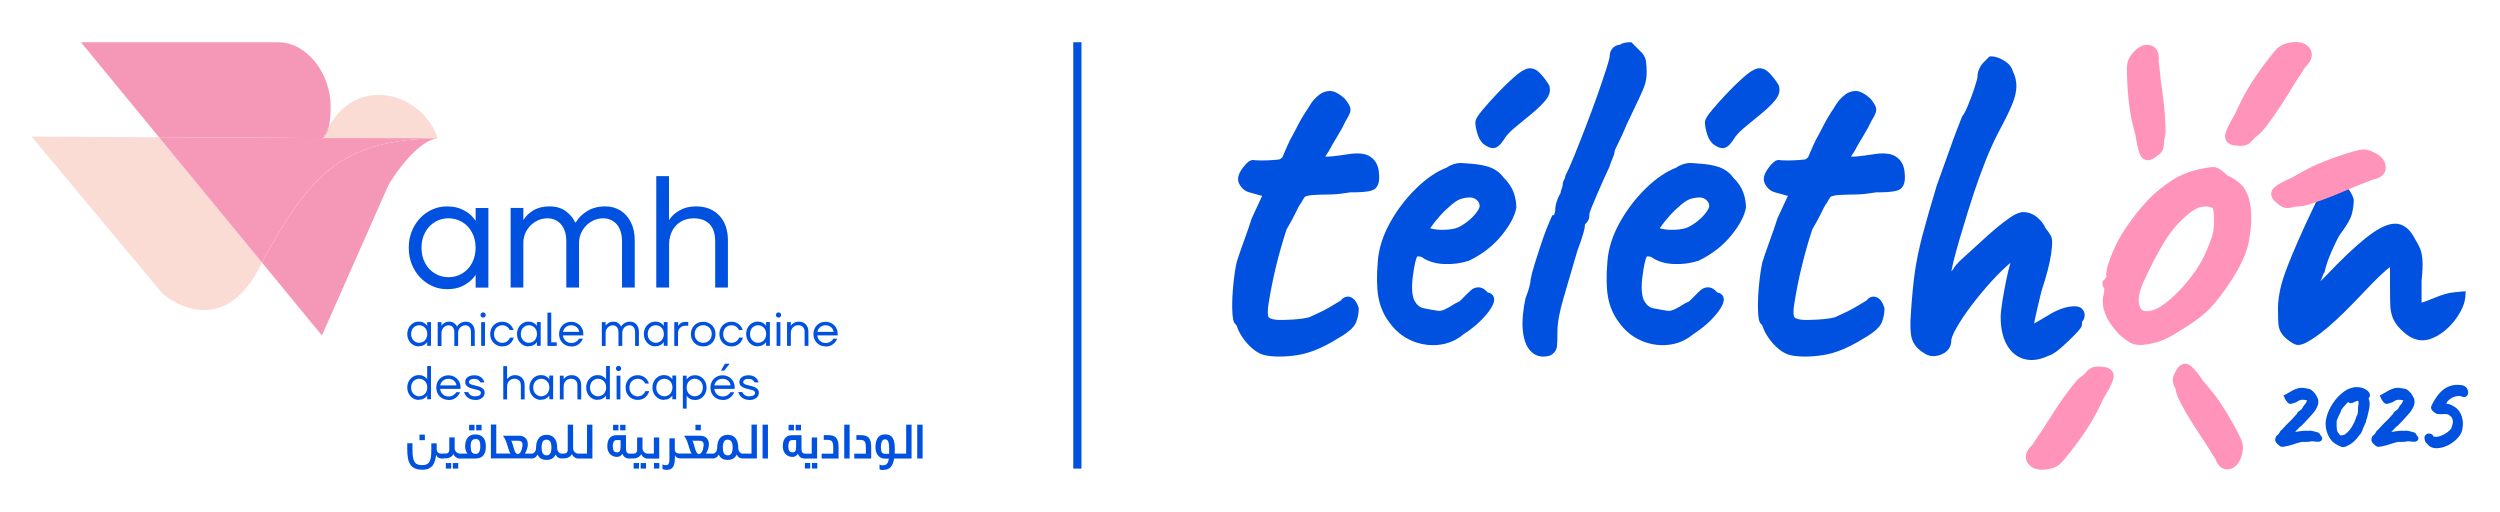 <svg xmlns="http://www.w3.org/2000/svg" id="Layer_1" viewBox="0 0 506.58 103.75"><defs><style>      .st0 {        fill: #f698b8;      }      .st1 {        fill: #f598b7;      }      .st2 {        isolation: isolate;      }      .st3 {        mix-blend-mode: multiply;      }      .st4 {        fill: #ff93b9;      }      .st5 {        fill: #fadcd4;      }      .st6 {        fill: #0051df;      }    </style></defs><g><g><path class="st6" d="M304.71,36.02c-.53-.76-1.23-1.36-2.09-1.81-.84-.44-2.01-.75-3.61-.95-1.4-.13-2.44-.21-3.1-.24-.8.02-1.86.3-2.81.96-2.06.8-4.15,2.23-6.22,4.27-2.04,2-3.79,4.31-5.21,6.86-1.45,2.6-2.28,5.22-2.48,7.79-.26,2.96-.22,5.41.11,7.27.34,1.94,1.1,3.68,2.23,5.16,1.17,1.65,2.67,2.89,4.45,3.67,1.41.63,2.88.94,4.38.94.39,0,.78-.02,1.17-.07,1.9-.2,3.59-.93,5.05-2.16,1.42-.91,2.66-1.91,3.7-2.98,1.09-1.12,1.81-2.09,2.21-2.96.13-.28.52-1.13.05-1.86-.14-.21-.45-.55-1.06-.64-.1-.07-.21-.18-.33-.3-.55-.62-1.17-.75-1.58-.75-.56,0-1.08.2-1.49.57-.27.23-.63.57-1.09,1.04l-1.18,1.18c-.06.06-.14.11-.27.15-.22.08-.66.3-2.03,1.15-1.08.63-1.73.73-2.06.67-.71-.09-1.67-.26-2.92-.51-.78-.14-1.38-.61-1.86-1.45-.36-.62-.72-1.94-.44-4.62.39-3.11.74-4.09.92-4.39.09-.13.56-.06.94.08,1.22.87,2.76,1.34,4.58,1.41,1.74.07,3.37-.14,4.99-.67,2.69-1.31,4.91-3.03,6.6-5.11,1.72-2.13,2.69-3.92,3-5.66,0-.99-.18-2-.53-3.01-.36-1.05-1.08-2.11-2.01-3.02ZM299.82,41.77c0,.13-.06.51-.61,1.25-.48.65-1.07,1.25-1.75,1.79-.69.54-1.35.97-1.97,1.25-.57.26-1.36.42-2.33.48-1.01.07-1.93.02-2.74-.13-.27-.05-.46-.1-.61-.15.05-.07.1-.16.17-.26.44-.65,1.03-1.39,1.81-2.26.74-.84,1.55-1.61,2.38-2.3.77-.63,1.44-1.03,1.99-1.18.91-.25,2.14-.43,2.84.08.74.53.82,1.07.82,1.42Z"></path><path class="st6" d="M313.88,17.22c-.67-1.07-1.35-1.94-2.04-2.59-.95-.9-2.12-1.03-3.04-.43-.35.15-.98.49-2.39,1.78-.99.88-2.04,1.92-3.12,3.07-1.08,1.15-2.02,2.2-2.82,3.15-1.18,1.41-1.41,1.95-1.47,2.28-.07.31-.1.8.24,2.17.26,1.05.68,1.87,1.25,2.44l.1.08c.31.23,1.1.84,1.95.84.25,0,.51-.05.76-.19.52-.28,1.07-.92,1.79-2.07.46-.63,1.17-1.34,2.14-2.13l3.15-2.59c1.12-.92,2.03-1.8,2.72-2.62.89-1.06,1.19-2.06.79-3.18Z"></path></g><path class="st6" d="M333.53,12.4c-.13-.8-.54-1.5-1.17-2.04l-1.79-1.8h-.41c-.31,0-.64.04-1.01.12-.32.07-.61.19-.87.37-.6.06-1.08.28-1.45.64-.44.44-.67,1.06-.67,1.82,0,.07-.05.49-.66,2.4-.47,1.47-1.08,3.27-1.82,5.39-.76,2.12-1.55,4.28-2.4,6.47-.84,2.19-1.63,4.18-2.35,5.96-.71,1.74-1.28,3.02-1.7,3.81l-.11.46c0,.06-.03.15-.08.22-.26.41-.39.84-.39,1.28,0,.05-.01.22-.17.64-.15.38-.24.73-.28,1.05-.25.34-.47.8-.67,1.38-.26.72-.39,1.4-.39,2.02,0,.28-.06.56-.25,1h-.31l-.27.54c-.13.26-.41.93-.84,2.01-.42,1.05-.84,2.25-1.29,3.58-.44,1.33-.85,2.61-1.23,3.84-.39,1.27-.65,2.23-.8,3.07,0,.25-.04.71-.25,1.49-.18.68-.42,1.38-.77,2.26-.52,2.41-.72,4.53-.58,6.31.14,1.91.64,3.37,1.51,4.35.53.6,1.38,1.22,2.67,1.22.36,0,.76-.05,1.19-.16l.19-.07c1.01-.5,1.31-1.28,1.38-1.84.07-.53.1-1.57.1-3.09,0-1.66.41-3.91,1.23-6.69.85-2.89,1.77-6.06,2.76-9.45,1.39-3.74,1.57-4.81,1.57-5.24.01-.11.02-.21.03-.27l.16-.16c.41-.41.64-.86.7-1.33.03-.29.05-.58.04-.75.04-.17.18-.54.41-1.13.31-.78.7-1.71,1.17-2.8.47-1.09.92-2.12,1.36-3.09.43-.96.77-1.68,1.07-2.31.24-.72.46-1.32.67-1.79.28-.64.41-1.12.41-1.45,0-.05.1-.39.75-1.66.57-1.12,1.12-2.33,1.61-3.56l2.64-5.56c.58-1.22.98-2.18,1.18-2.87.21-.71.32-1.53.32-2.45,0-.82-.05-1.53-.15-2.13Z"></path><g><path class="st6" d="M351.24,36.02c-.53-.76-1.23-1.36-2.09-1.81-.84-.44-2.01-.75-3.61-.95-1.4-.13-2.44-.21-3.1-.24-.8.02-1.86.3-2.81.96-2.06.8-4.15,2.23-6.22,4.27-2.04,2-3.79,4.31-5.21,6.86-1.45,2.6-2.28,5.22-2.48,7.79-.26,2.96-.22,5.41.11,7.27.34,1.94,1.1,3.68,2.23,5.16,1.17,1.65,2.67,2.89,4.45,3.67,1.41.63,2.88.94,4.38.94.39,0,.78-.02,1.17-.07,1.9-.2,3.59-.93,5.05-2.16,1.42-.91,2.66-1.91,3.7-2.98,1.09-1.12,1.81-2.09,2.21-2.96.13-.28.52-1.13.05-1.86-.14-.21-.45-.55-1.06-.64-.1-.07-.21-.18-.33-.3-.55-.62-1.17-.75-1.58-.75-.56,0-1.08.2-1.49.57-.27.23-.63.57-1.09,1.04l-1.18,1.18c-.06.06-.14.11-.27.15-.22.08-.66.3-2.03,1.15-1.08.63-1.74.73-2.06.67-.71-.09-1.67-.26-2.92-.51-.78-.14-1.38-.61-1.86-1.45-.36-.62-.72-1.94-.44-4.62.39-3.11.74-4.09.92-4.39.09-.13.56-.06.94.08,1.22.87,2.76,1.34,4.58,1.41,1.74.07,3.37-.14,4.99-.67,2.69-1.31,4.91-3.03,6.6-5.11,1.72-2.13,2.69-3.92,3-5.66,0-.99-.18-2-.53-3.01-.36-1.05-1.08-2.11-2.01-3.02ZM346.34,41.77c0,.13-.06.51-.61,1.25-.48.65-1.07,1.25-1.75,1.79-.69.54-1.35.97-1.97,1.25-.57.26-1.36.42-2.33.48-1.01.07-1.93.02-2.74-.13-.27-.05-.46-.1-.61-.15.05-.07.1-.16.17-.26.44-.65,1.03-1.39,1.81-2.26.74-.84,1.55-1.61,2.38-2.3.77-.63,1.44-1.03,1.99-1.18.91-.25,2.14-.43,2.84.08.74.53.82,1.07.82,1.42Z"></path><path class="st6" d="M360.4,17.22c-.67-1.07-1.35-1.94-2.04-2.59-.95-.9-2.12-1.03-3.04-.43-.35.15-.98.49-2.39,1.78-.99.88-2.04,1.92-3.12,3.07-1.08,1.15-2.02,2.2-2.82,3.15-1.18,1.41-1.41,1.95-1.47,2.28-.07.31-.1.8.24,2.17.26,1.05.68,1.87,1.25,2.44l.1.08c.31.23,1.1.84,1.95.84.25,0,.51-.05.76-.19.52-.28,1.07-.92,1.79-2.07.46-.63,1.17-1.34,2.14-2.13l3.15-2.59c1.12-.92,2.03-1.8,2.72-2.62.89-1.06,1.19-2.06.79-3.18Z"></path></g><path class="st6" d="M365.07,54.09c.61-2.55,1.36-5.17,2.15-7.59.77-1.29,1.42-2.5,1.93-3.57.66-1.4.91-1.67.94-1.7l.18-.26c.21-.43.42-.77.6-1.01.04-.05.17-.17.55-.26.57-.14.8-.16.9-.16.26,0,.82-.03,1.6-.09.51,0,1.3-.02,2.38-.05,1.12-.03,2.42-.18,3.84-.42,3.4,0,4.36-.31,4.85-.62,1.15-.72,1.08-2.45.92-3.68-.16-1.36-.82-2.42-1.89-3.04-1.03-.59-2.55-.71-4.6-.35-2.5.38-3.62.48-4.34.45.11-.22.31-.54.64-1,.56-1.05,1.16-2.1,1.81-3.14.67-1.08,1.27-2.19,1.73-3.19.76-1.17,1.01-1.89.89-2.51-.1-.48-.42-1.05-1.17-1.96-1.14-.99-2.06-1.46-2.9-1.51-.83,0-1.68.28-2.4.91-.65.51-1.2,1.14-1.65,1.87-.36.6-.69,1.11-1.02,1.58-.65,1.04-1.12,1.86-1.41,2.44-.28.56-.64,1.24-1.05,2.02-.47.8-.83,1.51-1.09,2.13-.25.59-.53,1.23-.89,2.04-.1.33-.21.47-.27.53-.19.16-.37.29-.41.32-.19.05-.61.09-1.28.15-.79.06-1.6.09-2.42.09-1.02,0-1.41-.05-1.74-.09-.62,0-1.18.41-2,1.46-.71.91-1.05,1.71-1.05,2.44,0,.47.2.97.62,1.53.41.55.95.92,1.61,1.11l2.65.73-2.1,4.53c-.43,1.37-.97,2.91-1.59,4.62-.63,1.74-1.11,3.12-1.45,4.2-.26,1.11-.49,2.57-.68,4.46-.19,1.87-.27,3.58-.24,5.06.04,1.99.26,2.85.65,3.1.15.19.23.3.26.35l.02.05c.22.74.62,1.52,1.21,2.39.58.85,1.28,1.62,2.07,2.27.84.7,1.7,1.13,2.56,1.29.83.16,1.76.24,2.77.24,1.08,0,2.27-.09,3.54-.28,2.48-.36,5.22-1.47,8.11-3.27,2.26-1.27,3.51-2.36,3.92-3.42.35-.93.53-1.84.53-2.71l-.05-.31c-.34-1.01-.8-1.66-1.43-1.98-.62-.31-1.49-.28-2.17.62-1.03.63-1.81,1.09-2.35,1.4-.6.36-1.26.7-1.98,1.03l-2.03.94c-.81.23-1.95.39-3.42.48-1.48.09-2.56.11-3.19.05-1.38-.13-1.64-.49-1.67-.57-.07-.14-.3-.75.01-2.64.37-2.41.87-4.93,1.49-7.5Z"></path><path class="st6" d="M258.54,54.09c.61-2.55,1.36-5.17,2.15-7.59.77-1.29,1.42-2.5,1.93-3.57.66-1.4.91-1.67.94-1.7l.18-.26c.21-.43.42-.77.6-1.01.04-.05.17-.17.55-.26.57-.14.8-.16.9-.16.26,0,.82-.03,1.6-.09.51,0,1.3-.02,2.38-.05,1.12-.03,2.42-.18,3.84-.42,3.4,0,4.36-.31,4.85-.62,1.15-.72,1.08-2.45.92-3.68-.16-1.36-.82-2.42-1.89-3.04-1.03-.59-2.55-.71-4.6-.35-2.5.38-3.62.48-4.34.45.11-.22.31-.54.64-1,.56-1.05,1.16-2.1,1.81-3.14.67-1.08,1.27-2.19,1.73-3.19.76-1.17,1.01-1.89.89-2.51-.1-.48-.42-1.05-1.17-1.96-1.14-.99-2.06-1.46-2.9-1.51-.83,0-1.68.28-2.4.91-.65.51-1.2,1.14-1.65,1.87-.36.6-.69,1.11-1.02,1.58-.65,1.04-1.12,1.86-1.41,2.44-.28.56-.64,1.24-1.05,2.02-.47.8-.83,1.51-1.09,2.13-.25.59-.53,1.23-.89,2.04-.1.33-.21.47-.27.53-.19.16-.37.29-.41.32-.19.05-.61.09-1.28.15-.79.06-1.6.09-2.42.09-1.02,0-1.41-.05-1.74-.09-.62,0-1.18.41-2,1.46-.71.91-1.05,1.71-1.05,2.44,0,.47.2.97.62,1.53.41.55.95.92,1.61,1.11l2.65.73-2.1,4.53c-.43,1.37-.97,2.91-1.59,4.62-.63,1.74-1.11,3.12-1.45,4.2-.26,1.11-.49,2.57-.68,4.46-.19,1.87-.27,3.58-.24,5.06.04,1.99.26,2.85.65,3.1.15.19.23.3.26.35l.02.05c.22.74.62,1.52,1.21,2.39.58.85,1.28,1.62,2.07,2.27.84.7,1.7,1.13,2.56,1.29.83.16,1.76.24,2.77.24,1.08,0,2.27-.09,3.54-.28,2.48-.36,5.22-1.47,8.11-3.27,2.26-1.27,3.51-2.36,3.92-3.42.35-.93.53-1.84.53-2.71l-.05-.31c-.34-1.01-.8-1.66-1.43-1.98-.62-.31-1.49-.28-2.17.62-1.03.63-1.81,1.09-2.35,1.4-.6.36-1.26.7-1.98,1.03l-2.03.94c-.81.23-1.95.39-3.42.48-1.48.09-2.56.11-3.19.05-1.38-.13-1.64-.49-1.67-.57-.07-.14-.3-.75.01-2.64.37-2.41.87-4.93,1.49-7.5Z"></path><g><path class="st6" d="M470.26,88.25c-.06-.06-.1-.13-.14-.2-.06-.19-.21-.36-.48-.44-.1-.03-.23-.07-.37-.1-.31-.1-.66-.17-1.03-.23-.27-.03-.48-.01-.67.03-.16-.03-.34-.04-.57-.03-.3.01-.64.06-1.03.1-.31.04-.61.1-.91.16.26-.28.5-.56.73-.8.26-.26.34-.31.34-.31l.16-.11c.07-.06.21-.21.5-.5.26-.27.54-.57.85-.91.31-.34.58-.66.84-.93.24-.28.41-.47.51-.6.41-.6.66-1.11.74-1.57.11-.53.01-1.03-.26-1.41-.1-.26-.26-.5-.46-.74-.19-.23-.38-.43-.6-.58-.24-.2-.47-.3-.7-.3-.23-.07-.43-.1-.6-.11-.48-.13-1.01-.11-1.57.04-.53.16-1.13.44-1.72.83l-1.11.61.43.91.11.14c.06.07.13.14.17.21.13.19.26.3.4.37l.17.04c.21.04.44,0,.7-.11.14-.07.28-.11.46-.14l.2-.1c.41-.28.78-.46,1.1-.47.34-.01.66.03.94.11.04.01.07.03.11.04-.03.06-.06.11-.09.19-.09.19-.19.36-.23.43-.17.17-.33.38-.48.61-.13.19-.21.34-.27.48-.06.06-.11.11-.19.17-.1.07-.17.13-.23.17-.11.06-.23.16-.37.3l-.1.06-.03.17s-.04.09-.26.31l-.78.87c-.28.3-.58.58-.87.87-.33.31-.56.54-.67.7-.07.07-.16.17-.27.27-.11.13-.21.24-.3.36-.01.01-.03.03-.06.03-.16.09-.27.21-.34.43h-.01s-.04.09-.1.16c-.07.13-.16.24-.26.37-.23.07-.4.28-.5.64-.06.21-.11.54.03.77.07.14.19.28.33.43.13.14.27.26.38.34.14.1.26.17.33.21l.14.04s.1.01.17.01c.1,0,.26-.01.51-.06.27-.04.57-.11.9-.2.33-.1.63-.19.91-.27l.61-.2c.33-.1.63-.19.87-.23.2-.04.41-.06.71-.03.37-.03.8,0,1.01-.07.21-.04.47-.06.7-.06.88.14,1.2.1,1.38.04.36-.13.46-.4.47-.51.07-.4-.27-.68-.31-.71Z"></path><path class="st6" d="M480.18,80.41c.03-.1.04-.23.04-.37,0-.31-.17-.61-.5-.88-.24-.2-.54-.37-.88-.51-.34-.13-.7-.2-1.05-.2h-.46c-.23.01-.44.04-.63.1-.48.11-.9.27-1.25.48-.33.2-.7.47-1.1.81-.73.63-1.38,1.42-1.95,2.38-.56.95-.93,1.94-1.1,2.92-.09.53-.07,1.07.01,1.62.1.54.27,1.07.51,1.54.24.48.54.91.91,1.27.17.14.38.3.66.46.24.16.48.27.71.37.28.14.5.2.68.2.23,0,.48-.07.81-.23.27-.13.54-.28.81-.46.28-.2.51-.37.68-.54.27-.27.51-.54.71-.8.14-.17.23-.3.3-.41.16-.11.26-.27.31-.36.09-.14.17-.3.24-.47.11-.23.16-.34.17-.47l.04-.1c.07-.11.16-.33.28-.63.11-.27.2-.44.24-.53l.07-.13v-.14s0-.1.04-.24c.07-.14.14-.37.23-.68.07-.28.14-.58.21-.91.09-.33.14-.64.19-.93.04-.33.07-.56.07-.7,0-.2-.03-.43-.09-.66-.04-.21-.1-.41-.16-.51l.13-.06.07-.24ZM477.81,83.3c0,.13-.03.3-.06.48-.03.16-.09.27-.14.37l-.07.14c-.2.57-.36.97-.44,1.2-.09.2-.19.38-.37.67-.14.33-.37.67-.67,1.03-.31.36-.58.61-.9.83-.04.04-.09.07-.16.1-.09.03-.19.04-.38.06-.23.04-.33.04-.33.06-.01-.01-.06-.03-.1-.06-.04-.07-.14-.17-.27-.33-.11-.13-.19-.21-.2-.24-.06-.11-.1-.23-.14-.33-.03-.1-.06-.2-.07-.34-.01-.16-.03-.34-.03-.56v-1.04c.01-.1.07-.24.14-.43l.3-.68c.11-.26.17-.37.2-.4l.07-.13c.03-.09.07-.17.1-.24.06-.13.1-.24.11-.36.03-.06.1-.16.19-.28.17-.24.37-.48.64-.75.19-.24.37-.44.57-.6.07.06.16.11.27.16.27.1.54.07.8-.07.1-.06.26-.14.5-.23.28-.11.37-.13.44-.11.04.03.07.04.09.07.01.1.01.3.01.61-.06.21-.09.46-.1.74v.67Z"></path><path class="st6" d="M489.75,88.25c-.06-.06-.1-.13-.14-.2-.07-.19-.21-.36-.48-.44-.1-.03-.23-.07-.38-.1-.3-.1-.64-.17-1.01-.23-.13-.01-.41-.04-.67.03-.16-.04-.34-.04-.57-.03-.3.01-.64.06-1.03.1-.31.04-.61.1-.91.16.26-.28.5-.56.73-.8.24-.26.34-.31.34-.31l.16-.11c.06-.06.2-.21.5-.5.26-.27.54-.57.85-.91.31-.34.58-.66.84-.93.24-.28.41-.47.51-.6.41-.6.66-1.11.74-1.57.11-.53.01-1.03-.26-1.41-.1-.24-.26-.5-.46-.74-.2-.23-.38-.43-.6-.58-.24-.2-.47-.3-.7-.3-.23-.07-.43-.1-.6-.11-.48-.13-1.01-.11-1.58.04-.53.16-1.11.44-1.71.83l-1.11.61.43.91.11.14c.06.07.11.14.17.21.13.17.26.3.4.37l.16.04c.23.04.46,0,.71-.11.14-.07.28-.11.46-.14l.2-.1c.41-.28.78-.46,1.08-.47.34-.01.66.03.95.11.04.01.07.03.11.04-.03.06-.06.11-.09.19-.1.19-.19.36-.23.43-.17.17-.34.38-.48.61-.13.19-.21.34-.27.48-.06.06-.13.11-.19.17-.1.07-.17.13-.23.17-.11.06-.23.16-.37.3l-.1.04-.03.19s-.04.09-.26.31l-.78.87c-.28.3-.58.58-.88.87-.31.31-.54.54-.66.7-.07.07-.16.17-.27.27-.11.13-.21.24-.3.36-.01.01-.04.03-.06.03-.16.09-.27.21-.34.43h-.01s-.04.09-.1.16c-.07.13-.16.24-.26.37-.23.07-.4.28-.5.64-.06.21-.11.54.03.77.07.14.19.28.33.43.13.14.26.26.38.34.14.1.26.17.33.21l.14.04s.09.01.17.01c.1,0,.26-.01.51-.06.26-.04.57-.11.9-.2.33-.1.63-.19.91-.27l.6-.2c.34-.1.63-.19.88-.23.2-.04.4-.06.71-.03.37-.03.78,0,1.01-.07.21-.04.47-.06.7-.06.88.14,1.2.1,1.38.04.36-.13.44-.4.47-.51.07-.4-.27-.68-.31-.71Z"></path><path class="st6" d="M499.94,78.77l-.03-.06c-.26-.33-.53-.53-.83-.61-.23-.07-.54-.1-1.01-.11-.67-.04-1.32.09-1.95.36-.63.26-1.18.67-1.65,1.18-.19.19-.38.41-.6.7-.2.27-.38.56-.56.84-.17.3-.31.56-.44.78-.13.27-.21.47-.26.58v.16c-.01.33.23.57.31.66.13.14.28.26.44.38.21.14.37.23.58.27.38.03.71.04,1,.01.19-.01.38-.03.61,0,.23.01.37.03.4.03.19.09.4.21.61.4.23.2.31.34.34.44.04.1.07.24.11.4l.04.26c-.03.23-.07.48-.16.78-.07.28-.16.53-.19.61-.2.26-.47.53-.81.78-.36.26-.73.48-1.13.64-.38.17-.74.26-1.08.27-.27.01-.44-.01-.58-.07-.07-.23-.23-.4-.46-.5-.21-.1-.43-.13-.66-.09-.28.06-.51.23-.68.6-.03.13-.03.28,0,.51.03.17.07.33.11.46.09.24.23.37.37.43.13.24.36.43.54.57.38.26.85.4,1.4.4.03,0,.06-.01.1-.01.53-.01,1.08-.13,1.65-.34.57-.21,1.11-.51,1.62-.9.51-.38.97-.83,1.34-1.35.24-.37.38-.64.44-.88.04-.19.1-.46.14-.78.07-.56.07-1.1-.04-1.64-.1-.53-.3-1.03-.58-1.47-.28-.46-.68-.83-1.14-1.1-.41-.24-.73-.38-.97-.46-.14-.04-.34-.09-.61-.13l.3-.46s.06-.13.44-.41c.3-.23.58-.38.8-.47.36-.1.7-.17,1.01-.2.23-.01.4.01.54.1.43.21.74.13.93.03.14-.09.4-.3.44-.74.01-.27-.06-.56-.23-.85Z"></path></g><path class="st6" d="M421.88,62.54c-.55-.46-1.36-.58-2.59-.39-1.49.25-3.18.99-5.09,2.24-.53.31-1.21.7-2.02,1.17.03-.2.07-.44.13-.73.34-1.59.79-3.55,1.34-5.78,1.02-3.05,1.68-5.6,1.97-7.56.33-2.28.28-3.39-.22-3.98-.08-.14-.2-.33-.36-.57-.18-.26-.36-.49-.54-.69-.32-.77-.87-1.49-1.62-2.14-.87-.75-1.85-1.13-2.9-1.13-.72,0-1.55.34-2.62,1.06-.91.62-1.89,1.37-2.91,2.23-1.02.86-1.97,1.7-2.86,2.53-.87.81-1.55,1.43-2.05,1.87-.51.44-1.17,1.05-2,1.81-.91.84-1.5,1.55-1.73,2.03-.15.2-.28.36-.41.46.07-.37.19-.95.41-1.87.34-1.4.77-3,1.31-4.81.53-1.81,1.06-3.56,1.59-5.25.53-1.69.95-3,1.26-3.94.74-2.23,1.53-4.4,2.34-6.45.81-2.06,1.72-4.06,2.68-5.92,1.3-2.4,2.18-4.22,2.73-5.56.59-1.45.87-2.67.87-3.71s-.26-2.1-.69-2.93c-.18-.71-.57-1.31-1.19-1.81-.51-.39-1.04-.71-1.61-.94-.59-.23-1.1-.35-1.54-.35h-.41l-1.23,1.23c-.34.34-.62.77-.85,1.27-.25.53-.37,1.13-.37,1.75,0,.08-.07.44-.56,1.99-.4,1.23-.85,2.45-1.35,3.65-.65,1.58-.95,1.94-1.01,1.99l-.21.33c-.13.32-.46,1.17-1,2.56-.54,1.39-1.15,3.08-1.85,5.07-.69,1.97-1.44,4.06-2.27,6.31-1.19,3.94-2.16,7.33-2.89,10.07-.72,2.75-1.25,5.34-1.58,7.7-.32,2.35-.57,5.04-.76,7.96-.2,2.47-.14,4.21.18,5.3.36,1.22,1.25,2.25,2.63,3.05.67.43,1.78.8,3.34.18,1.31-.53,2.03-1.55,2.03-2.89,0-.16.08-.82,1.05-2.53.77-1.36,1.78-2.86,2.99-4.47,1.24-1.64,2.6-3.28,4.04-4.88,1.32-1.46,2.62-2.73,3.91-3.82-.3.99-.58,2.13-.84,3.39-.32,1.56-.58,3.03-.81,4.42-.23,1.46-.34,2.52-.34,3.26,0,2.17.41,4.01,1.2,5.47.85,1.55,2.05,2.55,3.57,2.97.48.13.97.2,1.49.2,1.05,0,2.17-.28,3.34-.83.71-.19,1.55-.72,2.62-1.65,1-.87,1.91-1.73,2.75-2.6,1.26-1.32,1.49-1.66,1.49-2.14l.05-.54c.34-.4.51-.85.51-1.34,0-.51-.2-.97-.57-1.29Z"></path><path class="st6" d="M498.51,59.12c-1.19.07-2.22.22-3.05.46-.8.24-1.5.49-2.07.74l-1.77.7c-.27.1-.57.21-.93.32v-4.44c.19-1.82.25-3.17.18-4.13-.07-.99-.23-1.78-.49-2.43-.24-.58-.6-1.25-1.02-1.9-.9-1.79-2.05-2.82-3.44-3.07-1.31-.22-3,.34-5.06,1.76-1.89,1.3-4.27,3.4-7.31,6.44l-3.35,3.45.45-1.13c.13-.32.2-.48.16-.47l.21-.21.06-.28c.24-1.12.71-2.48,1.4-4.05.69-1.57,1.26-2.7,1.63-3.29,1.41-1.87,2.22-3.28,2.47-4.31.24-.96.36-1.89.36-2.78l-.06-.34c-.29-.8-.73-1.54-1.3-2.23-.69-.83-1.45-1.25-2.26-1.25h-1.44l-.3.39c-.17.23-.35.46-.57.7-.28.32-.56.77-.85,1.35l-3.11,6.6c-1.99,4.37-3.36,7.65-4.18,10.02-.85,2.45-1.28,4.76-1.28,6.87,0,1.82.05,2.99.16,3.58.13.68.47,1.34,1.07,2.01.28.28.68.62,1.2.99.67.49,1.18.71,1.66.71.63,0,1.72-.27,4.5-2.36,1.96-1.48,4.35-3.69,7.33-6.8,1.07-1.13,2.11-2.22,3.15-3.29,1.02-1.05,1.99-1.98,2.89-2.76.21-.17.45-.36.74-.57v3.12c0,2.22.02,3.74.05,4.56.03.92.2,1.78.51,2.61.5,1.15,1.32,2.19,2.45,3.1,2.35,1.92,4.42,1.74,6.51.57,1-.55,1.92-1.28,2.75-2.17.81-.87,1.49-1.81,2.02-2.78.57-1.03.9-2.04.97-2.99l.08-1.11-1.12.06Z"></path><g><path class="st4" d="M454.65,38.01c-.73-.97-1.86-1.81-3.37-2.49-1.1-1.14-1.99-1.67-2.79-1.67-.62,0-1.6.16-3.09.49-1.45.33-2.83.84-4.1,1.5-1.26.67-2.68,1.66-4.32,3.04-.8.67-1.68,1.54-2.6,2.6-.94,1.06-1.79,2.13-2.55,3.18-.78,1.07-1.35,1.92-1.74,2.56-.97,1.56-1.79,3.23-2.44,4.98-.92,2.5-.92,3.36-.8,3.81,0,0,0,.02,0,.03l-.37.56-.42.36-.03.45c-.03.39.14.72.35.99.02.78-.07,1.22-.2,1.6-.22,1.25-.04,2.57.54,3.9.54,1.27,1.47,2.59,2.82,4,.72.59,1.33,1.05,1.82,1.37.64.43,1.45.64,2.48.64h.08c1.53-.13,2.89-.43,4.03-.87,1.14-.43,2.38-1.1,3.73-2,1.87-1.1,3.5-2.23,4.84-3.34,1.38-1.15,2.9-2.92,4.51-5.23,2.61-3.73,4.13-6.8,4.63-9.37.49-2.5.64-4.77.44-6.75-.21-1.89-.69-3.31-1.46-4.34ZM446.91,41.83c.55,0,1.02.11,1.45.34,0,0,.13.18.19.82.09.85.11,1.77.05,2.76-.06.94-.2,1.72-.42,2.33-.79,2.24-1.63,4.11-2.5,5.56-.88,1.46-2.06,3.02-3.51,4.65-2.55,2.72-4.65,4.29-6.23,4.65-1.86.44-2.19-.41-2.35-.82-.43-1.1-.23-2.67.6-4.65,1.35-3.02,2.76-5.76,4.19-8.14,1.38-2.32,3.02-4.27,4.88-5.83,1.11-.94,2.11-1.48,2.99-1.61.24-.03.46-.05.68-.05Z"></path><path class="st4" d="M464.04,18.42c.57-.97,1.18-1.93,1.84-2.9.62-.92,1.05-1.59,1.3-2,1.81-1.77,1.3-3.11.83-3.76-.75-1.01-2-1.41-3.69-1.18-1.18.16-2.03.49-2.62.99-.51.43-1.25,1.31-2.28,2.67-1.51,1.99-2.77,3.82-3.75,5.44-.96,1.59-1.9,3.43-2.76,5.36-1.69,2.83-1.97,3.84-2.03,4.4-.05.52.1.98.42,1.34.44.49,1.16.74,2.09.74.21.03.43.04.63.04.39,0,.76-.05,1.1-.16.55-.18,1.1-.64,1.77-1.51.63-.43,1.15-.88,1.54-1.34.38-.45.69-.83.93-1.15,1.12-1.48,2.1-2.88,2.91-4.16l1.79-2.82Z"></path><path class="st4" d="M425.8,74.32c-.63-.09-1.22-.05-1.73.1-.56.17-1.11.63-1.79,1.48-.63.42-1.16.86-1.55,1.32-.39.44-.7.82-.94,1.13h0c-1.18,1.52-2.14,2.87-2.96,4.13l-1.81,2.8c-.59.95-1.21,1.92-1.89,2.88-.63.91-1.07,1.58-1.32,1.99-1.85,1.75-1.35,3.1-.87,3.75.44.61,1.28,1.28,2.87,1.28.25,0,.52-.02.8-.05,1.18-.15,2.04-.46,2.64-.96.51-.43,1.26-1.29,2.31-2.64,1.55-2,2.84-3.82,3.82-5.39.98-1.57,1.95-3.4,2.82-5.33,1.73-2.82,2.02-3.82,2.09-4.38.06-.51-.08-.98-.4-1.35-.43-.49-1.15-.75-2.08-.77Z"></path><path class="st4" d="M481.21,30.96c-.99-.51-1.85-.74-2.58-.66-.62.06-1.67.33-3.2.82-2.26.72-4.22,1.45-5.81,2.15-1.6.7-3.32,1.6-5.01,2.62-2.83,1.25-3.6,1.88-3.96,2.29-.33.38-.48.83-.42,1.3.07.63.5,1.22,1.22,1.73.45.42.93.71,1.42.86.19.06.4.08.64.08.43,0,.94-.09,1.56-.28.73.01,1.35-.05,1.91-.2.54-.13.97-.26,1.33-.38h0c1.68-.54,3.15-1.07,4.48-1.62,1.31-.54,2.27-.94,2.88-1.2.96-.43,1.95-.84,2.98-1.23.97-.37,1.66-.65,2.07-.84,2.38-.38,2.72-1.72,2.71-2.5-.03-1.21-.78-2.2-2.22-2.94Z"></path><path class="st4" d="M431.54,22.01c.25,1.71.65,3.55,1.17,5.37.45,2.99.84,3.88,1.13,4.31.35.53.81.69,1.13.74.09.02.17.02.26.02.54,0,1.12-.25,1.7-.72.51-.32.91-.69,1.18-1.12.29-.46.41-1.12.39-2.12.2-.67.3-1.29.31-1.85,0-.54,0-.99-.02-1.35-.07-1.69-.2-3.25-.37-4.62l-.38-3.02c-.15-1-.29-2.04-.38-3.11-.1-1-.18-1.72-.25-2.16.25-2.35-.93-3.02-1.67-3.2-1.18-.31-2.28.16-3.37,1.33-.74.81-1.16,1.54-1.29,2.25-.11.59-.13,1.65-.06,3.23.1,2.32.27,4.34.52,6.01Z"></path><path class="st4" d="M449.95,81.67c-.96-1.41-2.13-2.9-3.4-4.32-1.7-2.49-2.44-3.12-2.9-3.39-.43-.25-.89-.31-1.34-.17-.6.18-1.1.7-1.46,1.48-.32.51-.51,1.02-.57,1.51-.07.54.11,1.19.58,2.09.11.69.28,1.28.53,1.8.23.49.43.89.6,1.21.8,1.49,1.59,2.84,2.34,4,.75,1.16,1.3,2.01,1.66,2.55.58.84,1.15,1.72,1.7,2.64.52.86.91,1.47,1.17,1.83.65,1.82,1.67,2.21,2.43,2.21.17,0,.33-.02.47-.05,1.16-.25,1.99-1.14,2.45-2.67.31-1.05.37-1.89.18-2.6-.17-.59-.61-1.55-1.35-2.92-1.08-2-2.12-3.75-3.09-5.19Z"></path></g></g><g class="st2"><g id="Layer_11" data-name="Layer_1"><g><g><path class="st6" d="M84.84,70.19c-.42,0-.8-.11-1.16-.33s-.63-.52-.84-.9-.31-.81-.31-1.28.1-.89.31-1.28c.21-.38.49-.68.84-.9s.74-.33,1.16-.33c.37,0,.69.06.94.19s.45.27.58.42.2.24.2.26h0v-.78h.77v4.81h-.77v-.77h0s-.07.11-.2.26-.33.29-.58.41c-.25.13-.57.19-.94.19h0ZM84.94,69.46c.3,0,.58-.08.83-.23s.45-.36.59-.63c.14-.27.22-.58.22-.92s-.07-.65-.22-.92c-.14-.27-.34-.48-.59-.63s-.53-.23-.83-.23-.58.08-.83.23-.45.36-.59.63c-.14.27-.22.58-.22.92s.07.65.22.92c.14.27.34.48.59.63s.53.23.83.23Z"></path><path class="st6" d="M88.69,70.09v-4.81h.77v.72h0c.14-.23.34-.42.61-.58s.59-.24.97-.24.7.09.96.28c.26.19.46.41.58.68h.05c.15-.27.38-.5.69-.68s.67-.28,1.09-.28c.34,0,.64.08.92.25s.48.41.64.72c.15.31.23.68.23,1.1v2.84h-.77v-2.79c0-.44-.11-.79-.32-1.03-.21-.24-.49-.36-.84-.36-.25,0-.49.07-.71.2-.22.14-.4.32-.53.54-.13.23-.2.48-.2.75v2.7h-.77v-2.79c0-.44-.11-.79-.32-1.03-.21-.24-.49-.36-.84-.36-.25,0-.49.07-.71.2-.22.14-.4.32-.53.54-.13.23-.2.48-.2.75v2.7h-.77Z"></path><path class="st6" d="M97.89,64.36c-.14,0-.26-.05-.37-.16-.11-.11-.16-.23-.16-.37s.05-.27.16-.38.23-.15.37-.15.27.05.38.15.15.23.15.38-.05.26-.15.37c-.1.11-.23.16-.38.16ZM97.5,70.09v-4.81h.77v4.81h-.77Z"></path><path class="st6" d="M101.74,70.19c-.44,0-.85-.11-1.22-.33-.37-.22-.66-.52-.87-.89-.21-.38-.32-.81-.32-1.28s.11-.9.32-1.28.5-.68.87-.89.78-.33,1.22-.33.8.08,1.12.24.57.37.77.62c.2.25.33.53.42.82h-.77c-.11-.27-.3-.5-.56-.68-.26-.19-.59-.28-.98-.28-.3,0-.58.08-.83.23s-.45.36-.59.63c-.14.27-.22.58-.22.92s.07.65.22.92c.15.27.35.48.6.63s.52.23.82.23c.41,0,.75-.1,1.02-.31s.46-.46.57-.75h.77c-.08.31-.22.61-.42.88-.2.27-.46.49-.78.65-.32.17-.71.25-1.15.25h0Z"></path><path class="st6" d="M107.07,70.19c-.42,0-.8-.11-1.16-.33-.35-.22-.63-.52-.84-.9s-.31-.81-.31-1.28.1-.89.31-1.28c.21-.38.49-.68.84-.9s.74-.33,1.16-.33c.37,0,.69.06.94.19s.45.27.58.42.2.24.2.26h0v-.78h.77v4.81h-.77v-.77h0s-.07.11-.2.26-.33.29-.58.41c-.25.13-.57.19-.94.19h0ZM107.17,69.46c.3,0,.58-.08.83-.23s.45-.36.59-.63c.14-.27.22-.58.22-.92s-.07-.65-.22-.92c-.14-.27-.34-.48-.59-.63s-.53-.23-.83-.23-.58.08-.83.23-.45.36-.59.63c-.14.27-.22.58-.22.92s.07.65.22.92c.14.27.34.48.59.63s.53.23.83.23Z"></path><path class="st6" d="M110.93,70.09v-6.74h.77v6.02h1.11v.72h-1.88Z"></path><path class="st6" d="M115.74,70.19c-.46,0-.88-.11-1.25-.32-.37-.22-.67-.51-.88-.89s-.32-.81-.32-1.28.11-.9.32-1.28.51-.68.88-.89c.37-.22.79-.32,1.25-.32s.87.11,1.25.32.67.51.89.89c.22.38.32.79.32,1.25v.29h-4.14c.03.3.13.56.28.79s.36.42.6.55.51.2.8.2c.38,0,.7-.08.98-.25s.48-.37.61-.62h.77c-.17.44-.46.82-.86,1.13s-.9.46-1.5.46h0ZM117.37,67.25c-.03-.24-.12-.47-.26-.67-.14-.2-.33-.37-.57-.49s-.5-.18-.8-.18-.56.06-.8.18c-.24.12-.43.29-.58.49-.15.21-.24.43-.29.67h3.3Z"></path><path class="st6" d="M121.95,70.09v-4.81h.77v.72h0c.14-.23.34-.42.61-.58.27-.16.59-.24.97-.24s.7.09.96.28.46.41.58.68h.05c.15-.27.38-.5.69-.68s.67-.28,1.09-.28c.34,0,.64.08.92.25s.48.41.64.72c.15.31.23.68.23,1.1v2.84h-.77v-2.79c0-.44-.11-.79-.32-1.03-.21-.24-.49-.36-.84-.36-.25,0-.49.07-.71.2-.22.14-.4.32-.53.54-.13.23-.2.48-.2.75v2.7h-.77v-2.79c0-.44-.11-.79-.32-1.03-.21-.24-.49-.36-.84-.36-.25,0-.49.07-.71.2-.22.14-.4.32-.53.54-.13.23-.2.48-.2.75v2.7h-.77Z"></path><path class="st6" d="M132.78,70.19c-.42,0-.8-.11-1.16-.33-.35-.22-.63-.52-.84-.9s-.31-.81-.31-1.28.1-.89.31-1.28.49-.68.84-.9.74-.33,1.16-.33c.37,0,.69.06.94.19.25.13.45.27.58.42.14.15.2.24.2.26h0v-.78h.77v4.81h-.77v-.77h0s-.07.11-.2.26-.33.29-.58.41c-.25.13-.57.19-.94.19h0ZM132.88,69.46c.3,0,.58-.08.83-.23.25-.15.45-.36.59-.63s.22-.58.22-.92-.07-.65-.22-.92c-.14-.27-.34-.48-.59-.63s-.53-.23-.83-.23-.58.08-.83.23-.45.36-.59.63-.22.58-.22.92.07.65.22.92c.14.27.34.48.59.63s.53.23.83.23Z"></path><path class="st6" d="M136.63,70.09v-4.81h.77v.77h0c.12-.23.31-.42.56-.58s.56-.24.92-.24h.58v.77h-.58c-.28,0-.54.06-.77.19-.23.13-.41.31-.53.53s-.19.48-.19.77v2.6h-.77,0Z"></path><path class="st6" d="M142.49,70.19c-.47,0-.9-.11-1.28-.32s-.68-.51-.89-.89-.32-.81-.32-1.28.11-.9.32-1.28.51-.68.89-.89c.38-.22.81-.32,1.28-.32s.9.11,1.28.32.68.51.89.89c.22.38.32.81.32,1.28s-.11.9-.32,1.28c-.22.38-.51.68-.89.89-.38.22-.81.32-1.28.32ZM142.49,69.46c.33,0,.63-.08.89-.23s.47-.36.62-.63c.15-.27.22-.58.22-.92s-.07-.65-.22-.92c-.15-.27-.35-.48-.62-.63s-.56-.23-.89-.23-.63.08-.89.23c-.26.15-.47.36-.62.63-.15.27-.22.58-.22.92s.07.65.22.92c.15.27.35.48.62.63s.56.23.89.23Z"></path><path class="st6" d="M148.18,70.19c-.44,0-.85-.11-1.22-.33-.37-.22-.66-.52-.87-.89s-.32-.81-.32-1.28.11-.9.32-1.28.5-.68.87-.89.78-.33,1.22-.33.8.08,1.12.24.57.37.77.62c.2.25.33.53.42.82h-.77c-.11-.27-.3-.5-.56-.68-.26-.19-.59-.28-.98-.28-.3,0-.58.08-.83.23s-.45.36-.59.63-.22.58-.22.92.07.65.22.92c.15.27.35.48.6.63.25.15.52.23.82.23.41,0,.75-.1,1.02-.31s.46-.46.57-.75h.77c-.08.31-.22.61-.42.88-.2.27-.46.49-.78.65-.32.17-.71.25-1.15.25h0Z"></path><path class="st6" d="M153.51,70.19c-.42,0-.8-.11-1.16-.33-.35-.22-.63-.52-.84-.9s-.31-.81-.31-1.28.1-.89.31-1.28.49-.68.84-.9.74-.33,1.16-.33c.37,0,.69.06.94.19.25.13.45.27.58.42.14.15.2.24.2.26h0v-.78h.77v4.81h-.77v-.77h0s-.07.11-.2.26-.33.29-.58.41c-.25.13-.57.19-.94.19h0ZM153.61,69.46c.3,0,.58-.08.83-.23.25-.15.45-.36.59-.63s.22-.58.22-.92-.07-.65-.22-.92c-.14-.27-.34-.48-.59-.63s-.53-.23-.83-.23-.58.08-.83.23-.45.36-.59.63-.22.58-.22.92.07.65.22.92c.14.27.34.48.59.63s.53.23.83.23Z"></path><path class="st6" d="M157.75,64.36c-.14,0-.26-.05-.37-.16-.11-.11-.16-.23-.16-.37s.05-.27.16-.38.23-.15.37-.15.27.05.38.15.15.23.15.38-.05.26-.15.37c-.1.11-.23.16-.38.16ZM157.36,70.09v-4.81h.77v4.81h-.77Z"></path><path class="st6" d="M159.48,70.09v-4.81h.77v.72h0c.15-.23.36-.42.64-.58s.61-.24.99-.24c.59,0,1.05.18,1.4.55.35.37.53.87.53,1.52v2.84h-.77v-2.79c0-.47-.11-.82-.35-1.05s-.55-.35-.95-.35c-.29,0-.55.07-.77.2s-.4.32-.53.56-.19.52-.19.83v2.6h-.77,0Z"></path><path class="st6" d="M167.28,70.19c-.46,0-.88-.11-1.25-.32-.37-.22-.67-.51-.88-.89s-.32-.81-.32-1.28.11-.9.32-1.28.51-.68.88-.89c.37-.22.79-.32,1.25-.32s.87.11,1.25.32.67.51.89.89c.22.38.32.79.32,1.25v.29h-4.14c.03.3.13.56.28.79s.36.42.6.55.51.2.8.2c.38,0,.7-.08.98-.25s.48-.37.61-.62h.77c-.17.44-.46.82-.86,1.13s-.9.46-1.5.46h0ZM168.92,67.25c-.03-.24-.12-.47-.26-.67-.14-.2-.33-.37-.57-.49s-.5-.18-.8-.18-.56.06-.8.18c-.24.12-.43.29-.58.49-.15.21-.24.43-.29.67h3.3Z"></path></g><g><path class="st6" d="M84.84,81.03c-.42,0-.8-.11-1.16-.33s-.63-.52-.84-.9-.31-.81-.31-1.28.1-.89.31-1.28c.21-.38.49-.68.84-.9s.74-.33,1.16-.33c.37,0,.69.06.94.19s.45.27.58.41c.14.15.2.23.2.26h0v-2.7h.77v6.74h-.77v-.77h0s-.07.11-.2.26-.33.29-.58.41c-.25.13-.57.19-.94.19h0ZM84.94,80.3c.3,0,.58-.08.83-.23s.45-.36.59-.63c.14-.27.22-.58.22-.92s-.07-.65-.22-.92c-.14-.27-.34-.48-.59-.63s-.53-.23-.83-.23-.58.08-.83.23-.45.36-.59.63c-.14.27-.22.58-.22.92s.07.65.22.92c.14.27.34.48.59.63s.53.23.83.23Z"></path><path class="st6" d="M90.86,81.03c-.46,0-.88-.11-1.25-.32-.37-.22-.67-.51-.88-.89s-.32-.81-.32-1.28.11-.9.32-1.28.51-.68.88-.89.79-.32,1.25-.32.87.11,1.25.32c.38.22.67.51.89.89.22.38.32.79.32,1.25v.29h-4.14c.03.3.13.56.28.79s.36.42.6.55.51.2.8.2c.38,0,.7-.08.98-.25s.48-.37.61-.62h.77c-.17.44-.46.82-.86,1.13s-.9.46-1.5.46h0ZM92.5,78.09c-.03-.24-.12-.47-.26-.67-.14-.2-.33-.37-.57-.49-.24-.12-.5-.18-.8-.18s-.56.06-.8.18c-.24.12-.43.29-.58.49-.15.21-.24.43-.29.67h3.3Z"></path><path class="st6" d="M96.25,81.03c-.42,0-.78-.08-1.09-.23s-.55-.34-.74-.58c-.18-.24-.31-.5-.39-.78h.82c.1.24.26.45.5.62s.54.25.89.25c.41,0,.71-.07.91-.2.2-.14.29-.31.29-.52,0-.14-.05-.25-.16-.33s-.24-.16-.4-.21c-.16-.06-.39-.11-.68-.18-.4-.09-.73-.18-.99-.28s-.48-.24-.67-.43c-.19-.19-.28-.45-.28-.78,0-.24.07-.47.21-.67.14-.2.35-.37.63-.49.28-.12.61-.18.99-.18.59,0,1.05.14,1.4.42.35.28.57.62.67,1.03h-.82c-.08-.2-.23-.37-.44-.51-.21-.14-.48-.21-.81-.21-.22,0-.42.03-.58.09-.16.06-.28.14-.36.24s-.12.2-.12.3c0,.14.05.25.16.33s.24.16.4.21c.16.06.39.11.68.18.4.09.73.18.99.28s.48.24.67.43c.19.19.28.45.28.78,0,.26-.08.5-.23.72s-.38.39-.67.53-.66.2-1.07.2h0Z"></path><path class="st6" d="M101.98,80.93v-6.74h.77v2.65h0c.15-.23.36-.42.64-.58s.61-.24.99-.24c.59,0,1.05.18,1.4.55.35.37.53.87.53,1.52v2.84h-.77v-2.79c0-.47-.11-.82-.35-1.05s-.55-.35-.95-.35c-.29,0-.55.07-.77.2s-.4.32-.53.56-.19.52-.19.83v2.6h-.77Z"></path><path class="st6" d="M109.59,81.03c-.42,0-.8-.11-1.16-.33-.35-.22-.63-.52-.84-.9s-.31-.81-.31-1.28.1-.89.31-1.28c.21-.38.49-.68.84-.9s.74-.33,1.16-.33c.37,0,.69.06.94.19s.45.27.58.42c.14.15.2.24.2.26h0v-.78h.77v4.81h-.77v-.77h0s-.07.11-.2.26-.33.29-.58.41c-.25.13-.57.19-.94.19h0ZM109.68,80.3c.3,0,.58-.08.83-.23s.45-.36.59-.63c.14-.27.22-.58.22-.92s-.07-.65-.22-.92c-.14-.27-.34-.48-.59-.63s-.53-.23-.83-.23-.58.08-.83.23-.45.36-.59.63c-.14.27-.22.58-.22.92s.07.65.22.92c.14.27.34.48.59.63s.53.23.83.23Z"></path><path class="st6" d="M113.44,80.93v-4.81h.77v.72h0c.15-.23.36-.42.64-.58s.61-.24.99-.24c.59,0,1.05.18,1.4.55.35.37.53.87.53,1.52v2.84h-.77v-2.79c0-.47-.11-.82-.35-1.05s-.55-.35-.95-.35c-.29,0-.55.07-.77.2s-.4.32-.53.56-.19.52-.19.83v2.6h-.77Z"></path><path class="st6" d="M121.09,81.03c-.42,0-.8-.11-1.16-.33-.35-.22-.63-.52-.84-.9s-.31-.81-.31-1.28.1-.89.31-1.28c.21-.38.49-.68.84-.9s.74-.33,1.16-.33c.37,0,.69.06.94.19s.45.27.58.41c.14.15.2.23.2.26h0v-2.7h.77v6.74h-.77v-.77h0s-.07.11-.2.26c-.14.15-.33.29-.58.41-.25.13-.57.19-.94.19h0ZM121.19,80.3c.3,0,.58-.08.83-.23s.45-.36.59-.63.22-.58.22-.92-.07-.65-.22-.92c-.14-.27-.34-.48-.59-.63s-.53-.23-.83-.23-.58.08-.83.23-.45.36-.59.63c-.14.27-.22.58-.22.92s.07.65.22.92c.14.27.34.48.59.63s.53.23.83.23h0Z"></path><path class="st6" d="M125.33,75.2c-.14,0-.26-.05-.37-.16-.11-.11-.16-.23-.16-.37s.05-.27.16-.38.23-.15.37-.15.27.05.38.15.15.23.15.38-.05.26-.15.37c-.1.11-.23.16-.38.16ZM124.94,80.93v-4.81h.77v4.81h-.77Z"></path><path class="st6" d="M129.18,81.03c-.44,0-.85-.11-1.22-.33-.37-.22-.66-.52-.87-.89s-.32-.81-.32-1.28.11-.9.32-1.28.5-.68.87-.89c.37-.22.78-.33,1.22-.33s.8.08,1.12.24.57.37.77.62c.2.25.33.53.42.82h-.77c-.11-.27-.3-.5-.56-.68-.26-.19-.59-.28-.98-.28-.3,0-.58.08-.83.23s-.45.36-.59.63-.22.58-.22.92.07.65.22.92c.15.27.35.48.6.63.25.15.52.23.82.23.41,0,.75-.1,1.02-.31s.46-.46.57-.75h.77c-.08.31-.22.61-.42.88-.2.27-.46.49-.78.65-.32.17-.71.25-1.15.25h0Z"></path><path class="st6" d="M134.52,81.03c-.42,0-.8-.11-1.16-.33-.35-.22-.63-.52-.84-.9s-.31-.81-.31-1.28.1-.89.31-1.28.49-.68.84-.9.74-.33,1.16-.33c.37,0,.69.06.94.19.25.13.45.27.58.42.14.15.2.24.2.26h0v-.78h.77v4.81h-.77v-.77h0s-.07.11-.2.26-.33.29-.58.41c-.25.13-.57.19-.94.19h0ZM134.62,80.3c.3,0,.58-.08.83-.23.25-.15.45-.36.59-.63s.22-.58.22-.92-.07-.65-.22-.92c-.14-.27-.34-.48-.59-.63s-.53-.23-.83-.23-.58.08-.83.23-.45.36-.59.63-.22.58-.22.92.07.65.22.92c.14.27.34.48.59.63s.53.23.83.23Z"></path><path class="st6" d="M138.37,82.76v-6.64h.77v.77h0s.07-.11.2-.26.33-.28.58-.41c.25-.13.57-.19.94-.19.42,0,.8.11,1.16.33.35.22.63.52.84.9.21.38.31.81.31,1.28s-.11.89-.31,1.28c-.21.38-.49.68-.84.9s-.74.33-1.16.33c-.37,0-.69-.06-.94-.19-.25-.13-.45-.27-.58-.41-.14-.15-.2-.23-.2-.26h0v2.6h-.77ZM140.78,80.3c.3,0,.58-.08.83-.23.25-.15.45-.36.59-.63s.22-.58.22-.92-.07-.65-.22-.92c-.14-.27-.34-.48-.59-.63s-.53-.23-.83-.23-.58.08-.83.23-.45.36-.59.63-.22.58-.22.92.07.65.22.92c.14.27.34.48.59.63s.53.23.83.23Z"></path><path class="st6" d="M146.41,81.03c-.46,0-.88-.11-1.25-.32-.37-.22-.67-.51-.88-.89s-.32-.81-.32-1.28.11-.9.32-1.28.51-.68.88-.89c.37-.22.79-.32,1.25-.32s.87.11,1.25.32.67.51.89.89c.22.38.32.79.32,1.25v.29h-4.14c.03.3.13.56.28.79s.36.42.6.55.51.2.8.2c.38,0,.7-.08.98-.25s.48-.37.61-.62h.77c-.17.44-.46.82-.86,1.13s-.9.46-1.5.46h0ZM148.05,78.09c-.03-.24-.12-.47-.26-.67-.14-.2-.33-.37-.57-.49-.24-.12-.5-.18-.8-.18s-.56.06-.8.18c-.24.12-.43.29-.58.49-.15.21-.24.43-.29.67h3.3ZM146.08,75.1l.82-1.4h.96s-1.11,1.4-1.11,1.4h-.67Z"></path><path class="st6" d="M151.81,81.03c-.42,0-.78-.08-1.09-.23s-.55-.34-.74-.58c-.18-.24-.31-.5-.39-.78h.82c.1.24.26.45.5.62.24.17.53.25.89.25.41,0,.71-.07.91-.2.2-.14.29-.31.29-.52,0-.14-.05-.25-.16-.33s-.24-.16-.4-.21c-.16-.06-.39-.11-.68-.18-.4-.09-.73-.18-.99-.28s-.48-.24-.67-.43c-.19-.19-.28-.45-.28-.78,0-.24.07-.47.21-.67.14-.2.35-.37.63-.49.28-.12.61-.18.99-.18.59,0,1.05.14,1.4.42s.57.62.67,1.03h-.82c-.08-.2-.23-.37-.44-.51-.21-.14-.48-.21-.81-.21-.22,0-.42.03-.58.09s-.28.14-.36.24c-.08.1-.12.2-.12.3,0,.14.05.25.16.33s.24.16.4.21c.16.06.39.11.68.18.4.09.73.18.99.28s.48.24.67.43c.19.19.28.45.28.78,0,.26-.08.5-.23.72s-.38.39-.67.53-.66.2-1.07.2h0Z"></path></g><g><path class="st6" d="M90.57,58.59c-1.4,0-2.69-.36-3.87-1.1-1.18-.73-2.12-1.74-2.82-3.01-.7-1.28-1.05-2.7-1.05-4.27s.35-2.99,1.05-4.27c.7-1.28,1.64-2.29,2.82-3.01,1.18-.73,2.47-1.1,3.87-1.1,1.25,0,2.29.22,3.15.64.85.43,1.5.9,1.95,1.4.45.5.68.8.68.89h.03v-2.61h2.58v16.13h-2.58v-2.58h-.03c0,.09-.22.38-.68.87s-1.1.96-1.95,1.39-1.9.64-3.15.64h0ZM90.89,56.17c1.01,0,1.93-.25,2.77-.76s1.5-1.21,1.98-2.11.73-1.93.73-3.1-.24-2.19-.73-3.1-1.14-1.61-1.98-2.11c-.84-.5-1.76-.76-2.77-.76s-1.93.25-2.77.76c-.84.5-1.5,1.21-1.98,2.11s-.73,1.93-.73,3.1.24,2.19.73,3.1c.48.9,1.14,1.61,1.98,2.11.84.5,1.76.76,2.77.76Z"></path><path class="st6" d="M103.47,58.27v-16.13h2.58v2.42h.03c.45-.77,1.13-1.42,2.03-1.95.9-.53,1.99-.79,3.26-.79s2.34.31,3.23.94c.88.62,1.53,1.39,1.93,2.29h.16c.52-.9,1.28-1.67,2.31-2.29,1.02-.62,2.24-.94,3.66-.94,1.14,0,2.16.28,3.06.84.9.56,1.61,1.36,2.13,2.4.52,1.04.77,2.27.77,3.69v9.52h-2.58v-9.35c0-1.48-.36-2.63-1.06-3.45s-1.65-1.23-2.81-1.23c-.84,0-1.63.22-2.39.68s-1.35,1.06-1.79,1.82c-.44.76-.66,1.6-.66,2.5v9.03h-2.58v-9.35c0-1.48-.36-2.63-1.06-3.45-.71-.82-1.65-1.23-2.81-1.23-.84,0-1.63.22-2.39.68s-1.35,1.06-1.79,1.82c-.44.76-.66,1.6-.66,2.5v9.03h-2.58,0Z"></path><path class="st6" d="M132.98,58.27v-22.58h2.58v8.87h.03c.5-.77,1.21-1.42,2.15-1.95.94-.53,2.04-.79,3.31-.79,1.96,0,3.52.62,4.69,1.85,1.17,1.24,1.76,2.93,1.76,5.08v9.52h-2.58v-9.35c0-1.57-.39-2.74-1.16-3.52-.77-.77-1.84-1.16-3.19-1.16-.97,0-1.83.22-2.58.66s-1.34,1.06-1.77,1.87c-.43.81-.64,1.74-.64,2.79v8.71h-2.58,0Z"></path></g><g><path class="st5" d="M6.41,27.68l26.48,31.77s11.98,10.84,20.21-6.25l-20.87-25.39-25.82-.13h0Z"></path><path class="st5" d="M65.6,27.82c-.02.05-.04.11-.06.16h-.29s7.57.03,23.45.03c-3.03-9.09-16.04-13.04-22.03-2.42-.31,1.42-.75,2-1.06,2.23"></path><path class="st1" d="M53.47,52.39c-.13.28-.25.55-.38.81l12.14,14.78,13.53-30.59s5.21-8.79,9.92-9.38c-20.3.29-26.1,8.2-35.22,24.38"></path><path class="st1" d="M65.6,27.82c.32-.81.68-1.55,1.06-2.23.2-.94.34-2.25.34-4.08,0-6.47-4.71-12.94-10.59-12.94H16.41l15.82,19.25,33.03.17s.17-.03.34-.16"></path><path class="st5" d="M66.66,25.59c-.39.68-.74,1.42-1.06,2.23.31-.23.75-.81,1.06-2.23"></path><g class="st3"><path class="st0" d="M66.66,25.59c-.39.68-.74,1.42-1.06,2.23.31-.23.75-.81,1.06-2.23"></path></g><path class="st5" d="M88.69,28.01c-15.88,0-23.45-.03-23.45-.03h.02l-33.03-.17,20.87,25.39c.13-.26.25-.53.38-.81,9.12-16.18,14.92-24.09,35.22-24.38"></path><g class="st3"><path class="st0" d="M88.69,28.01c-15.88,0-23.45-.03-23.45-.03h.02l-33.03-.17,20.87,25.39c.13-.26.25-.53.38-.81,9.12-16.18,14.92-24.09,35.22-24.38"></path></g></g><g><rect class="st6" x="90.34" y="93.83" width="1.09" height="1.12"></rect><rect class="st6" x="91.76" y="93.83" width="1.09" height="1.12"></rect><path class="st6" d="M96.36,88.02c-.7,0-1.23.22-1.58.65s-.53,1.03-.53,1.8c0,.14,0,.29.04.43s.07.28.11.41c.04.14.09.25.14.34.06.1.11.17.17.22v.04h-1.58c-.11,0-.22-.03-.33-.08-.11-.05-.22-.11-.32-.21s-.18-.21-.25-.34c-.07-.14-.1-.29-.1-.45v-2.2h-1.09v2.54c0,.14-.02.27-.07.36-.05.1-.11.17-.17.23s-.14.1-.22.11-.14.03-.21.03h-.53s-.1,0-.14.02c0,0,0,0-.01,0h-.17c-.14,0-.28,0-.4-.04-.12-.03-.23-.08-.32-.14-.09-.07-.16-.15-.22-.27s-.09-.26-.09-.43v-1.21h-1.09v1.23c0,.56-.02,1.03-.07,1.44-.05.4-.14.73-.27.99-.14.26-.33.45-.58.58-.25.12-.58.18-.98.18s-.73-.06-.98-.18c-.25-.12-.44-.32-.58-.58s-.23-.59-.28-.99c-.05-.4-.08-.88-.08-1.44v-1.24h-1.06v1.24c0,.68.05,1.28.14,1.79s.26.95.49,1.29.54.6.92.78c.38.17.86.26,1.43.26h.03c.57,0,1.03-.08,1.37-.25s.61-.38.81-.66.33-.59.43-.95c.1-.36.17-.73.24-1.12h.04c.05.22.17.39.38.52.21.12.44.19.68.19h.33c.07,0,.12,0,.15-.03h.39c.28,0,.57-.07.85-.21s.52-.36.68-.67c.04.11.1.21.17.32s.17.2.28.29.22.15.34.21.26.09.4.09h.02s.32,0,.32,0h2.93c.72,0,1.25-.21,1.59-.62.34-.41.52-1.02.52-1.81s-.17-1.4-.53-1.82-.88-.63-1.58-.63h0ZM97.26,91.06c-.03.18-.08.34-.14.48-.07.14-.16.24-.29.32-.12.08-.29.11-.49.11s-.36-.04-.49-.11-.22-.18-.29-.32-.11-.29-.14-.47c-.03-.18-.04-.37-.04-.59s0-.4.03-.59c.02-.18.07-.34.14-.48.07-.14.16-.24.29-.32.12-.08.29-.11.49-.11l.04-.03c.2,0,.36.04.49.11s.22.18.29.32.11.3.14.48c.02.18.03.38.03.59s0,.41-.04.59h0Z"></path><rect class="st6" x="140.92" y="86.07" width="1.09" height="1.12"></rect><rect class="st6" x="125.66" y="86.08" width="1.09" height="1.12"></rect><rect class="st6" x="159.79" y="86.08" width="1.09" height="1.12"></rect><rect class="st6" x="161.22" y="86.08" width="1.09" height="1.12"></rect><rect class="st6" x="95.06" y="86.08" width="1.09" height="1.12"></rect><rect class="st6" x="85" y="88.07" width="1.09" height="1.12"></rect><rect class="st6" x="124.23" y="86.08" width="1.09" height="1.12"></rect><rect class="st6" x="96.49" y="86.08" width="1.09" height="1.12"></rect><path class="st6" d="M152.27,91.92h-1.46s-.06,0-.09,0h-.22c-.24,0-.45-.11-.63-.32-.18-.21-.28-.53-.28-.94,0-.8-.18-1.42-.55-1.87s-.89-.68-1.58-.68-1.22.23-1.58.68c-.36.45-.55,1.07-.55,1.87,0,.21-.03.39-.08.55-.05.15-.11.29-.2.39s-.18.18-.29.24-.22.09-.34.09h-.03s-.09-.02-.14-.02h-1.18v-.04c.18-.28.33-.59.43-.92s.15-.64.15-.91c0-.53-.15-.95-.46-1.27s-.74-.47-1.3-.47h-3.2v.17c.11.11.22.26.32.44s.18.38.26.6c.08.22.15.45.22.68.07.23.14.45.2.66s.14.4.21.59.15.33.24.43l-.02.03h-1.99s-.06,0-.09,0h-.25c-.14,0-.28,0-.4-.03-.12-.02-.23-.06-.33-.12s-.17-.15-.23-.26-.09-.24-.09-.4v-2.27h-1.09v4.12c0,.28-.02.51-.05.68s-.08.31-.14.4c-.06.1-.12.16-.21.19s-.18.05-.29.05c-.28,0-.52-.06-.72-.16v.92c.07.03.14.06.23.09.07.03.15.05.26.07.11.02.22.03.36.03.6,0,1.03-.19,1.28-.58s.37-.94.37-1.66l.02-.05v-.64h.04c.04.1.1.18.16.26.07.08.14.14.24.19.1.05.19.09.29.11.1.03.19.05.28.05h.34s.07,0,.1,0h5.9s.07.02.13.02h.2c.26,0,.49-.07.7-.2s.36-.33.47-.6c.1.18.2.34.32.48s.24.25.38.33c.14.09.31.15.5.2.19.05.4.07.64.07h0c.49,0,.87-.1,1.15-.28s.51-.45.7-.81c.11.27.26.47.47.6.21.14.44.2.7.2h.32s.07,0,.1,0h2.48v-6.86h-1.09v5.87s-.02,0-.02,0ZM142.52,90.61c-.03.23-.08.45-.15.65-.08.2-.17.37-.3.52-.12.14-.28.22-.47.22h0c-.12,0-.24-.07-.33-.18-.1-.11-.18-.26-.26-.43-.08-.17-.14-.36-.2-.58s-.11-.41-.17-.61c-.06-.2-.11-.38-.17-.55s-.12-.28-.19-.34h1.51c.24,0,.43.07.58.2s.21.31.21.51c0,.16,0,.36-.04.59h0ZM148.41,91.29c-.03.19-.08.36-.15.51-.08.14-.18.26-.31.34-.12.09-.29.14-.49.14v-.02c-.2,0-.36-.04-.49-.12-.12-.09-.23-.2-.31-.34-.08-.14-.12-.32-.15-.51s-.04-.39-.04-.6,0-.41.04-.6.08-.36.14-.52c.07-.15.16-.27.3-.36.14-.09.3-.12.5-.12s.36.05.5.14c.14.09.24.2.32.36s.12.33.15.52.04.39.04.6-.02.41-.05.6h0Z"></path><path class="st6" d="M169.43,88.72c-.17-.2-.4-.34-.68-.43-.28-.09-.61-.12-1.01-.12h-.82v.96h.82c.24,0,.43.04.58.11.14.07.25.16.33.3.08.14.12.3.15.48s.04.39.04.62v1.29h-2.35v.99h3.43v-2.25c0-.46-.04-.84-.11-1.16s-.2-.58-.37-.78h0Z"></path><rect class="st6" x="164.52" y="93.82" width="1.09" height="1.12"></rect><path class="st6" d="M118.96,91.92h-1.83c-.11,0-.22-.03-.33-.08s-.22-.11-.32-.21-.18-.21-.25-.34c-.07-.14-.1-.29-.1-.45v-4.79h-1.09v5.12c0,.14-.02.27-.07.36-.05.1-.11.17-.17.23s-.14.1-.22.11-.14.03-.21.03h-.26s-.1,0-.14.02h-.17c-.24,0-.45-.11-.63-.32-.18-.21-.28-.53-.28-.94,0-.8-.18-1.42-.55-1.87s-.89-.68-1.58-.68-1.22.23-1.58.68c-.36.45-.55,1.07-.55,1.87,0,.21-.03.39-.08.55-.05.15-.11.29-.2.39s-.18.18-.29.24-.22.09-.34.09h-.03s-.09-.02-.14-.02h-1.18v-.04c.18-.28.33-.59.43-.92s.15-.64.15-.91c0-.53-.15-.95-.46-1.27s-.74-.47-1.3-.47h-3.2v.17c.11.11.22.26.32.44s.18.38.26.6c.08.22.15.45.22.68.07.23.14.45.2.66s.14.4.21.59.15.33.24.43l-.02.03h-2.86v-5.87h-1.09v6.86h7.94s.07.02.13.02h.2c.26,0,.49-.07.7-.2.21-.14.36-.33.47-.6.1.18.2.34.32.48s.24.25.38.33c.14.09.31.15.5.2.19.05.4.07.64.07h0c.49,0,.87-.1,1.15-.28s.51-.45.7-.81c.11.27.26.47.47.6.21.14.44.2.7.2h.32c.05,0,.09,0,.13-.02h.14c.28,0,.57-.07.85-.21s.52-.36.68-.67c.04.11.1.21.17.32s.17.2.28.29c.11.09.22.15.34.21s.26.09.4.09h.02s.38,0,.38,0h2.56v-6.86h-1.09v5.87s-.01,0-.01,0ZM105.81,90.61c-.03.23-.08.45-.15.65-.08.2-.17.37-.3.52-.12.14-.28.22-.47.22h0c-.12,0-.24-.07-.33-.18-.1-.11-.18-.26-.26-.43-.08-.17-.14-.36-.2-.58s-.11-.41-.17-.61c-.06-.2-.11-.38-.17-.55s-.12-.28-.19-.34h1.51c.24,0,.43.07.58.2s.21.31.21.51c0,.16,0,.36-.04.59h0ZM111.69,91.29c-.03.19-.08.36-.15.51-.08.14-.18.26-.31.34-.12.09-.29.14-.49.14v-.02c-.2,0-.36-.04-.49-.12-.12-.09-.23-.2-.31-.34-.08-.14-.12-.32-.15-.51s-.04-.39-.04-.6,0-.41.04-.6.08-.36.14-.52c.07-.15.16-.27.3-.36.14-.09.3-.12.5-.12s.36.05.5.14c.14.09.24.2.32.36s.12.33.15.52.04.39.04.6-.02.41-.05.6h0Z"></path><rect class="st6" x="185.86" y="86.05" width="1.09" height="6.86"></rect><rect class="st6" x="163.09" y="93.82" width="1.09" height="1.12"></rect><path class="st6" d="M176.04,88.72c-.17-.2-.4-.34-.68-.43s-.61-.12-1.01-.12h-.82v.96h.82c.24,0,.43.04.58.11.14.07.25.16.33.3.08.14.12.3.15.48s.04.39.04.62v1.29h-2.35v.99h3.43v-2.25c0-.46-.04-.84-.11-1.16s-.2-.58-.37-.78h0Z"></path><path class="st6" d="M183.62,91.92h-2.33c.02-.3.03-.61.03-.95,0-.45-.03-.86-.09-1.23s-.16-.67-.31-.93c-.14-.26-.34-.46-.59-.59-.25-.14-.58-.2-.97-.2s-.72.08-.97.22c-.25.14-.45.33-.59.58s-.25.52-.31.82-.09.62-.09.94.04.62.11.91.19.54.36.75c.16.21.36.38.61.51.25.12.54.19.87.19h.77c-.07.45-.19.79-.37,1.01-.18.22-.48.33-.89.33-.11,0-.22,0-.33-.04s-.22-.07-.31-.11v.96s.11.06.19.09c.07.02.15.04.25.05.1,0,.21.02.34.02v-.05c.68,0,1.18-.19,1.51-.59s.56-.96.67-1.7h3.53v-6.86h-1.09v5.87s0,0,0,0ZM180.17,91.49c0,.16,0,.32,0,.46h-.84c-.33,0-.55-.11-.66-.32s-.17-.56-.17-1.05v.03c0-.49.08-.87.21-1.16.14-.29.34-.43.64-.43s.51.15.63.45.19.8.19,1.49v.53h0Z"></path><rect class="st6" x="171.07" y="86.05" width="1.09" height="6.86"></rect><path class="st6" d="M163.44,92.92s.07,0,.1,0h2.03v-4.28h-1.09v3.29h-1.02s-.06,0-.09,0h-.19c-.24,0-.43-.08-.57-.22-.14-.14-.2-.4-.2-.78v-2.75h-1.9c-.36,0-.67.06-.91.18s-.43.29-.58.5-.25.45-.31.73c-.06.28-.09.57-.09.87,0,.36.06.67.17.94s.26.49.44.66.39.31.62.39.47.14.71.14v-.02c.15,0,.29,0,.39-.04s.2-.07.29-.12c.09-.06.16-.12.23-.2s.14-.16.21-.27c.11.31.28.55.51.72.23.17.55.26.96.26h.27ZM161.32,90.54c0,.37-.05.65-.14.84-.1.18-.3.28-.6.28h0c-.3,0-.51-.11-.64-.31-.14-.2-.2-.49-.2-.87,0-.19,0-.36.04-.53s.07-.3.12-.41.14-.2.24-.27c.11-.07.23-.1.37-.1h.81v1.37h0Z"></path><rect class="st6" x="128.39" y="93.83" width="1.09" height="1.12"></rect><rect class="st6" x="132.51" y="93.82" width="1.09" height="1.12"></rect><rect class="st6" x="129.82" y="93.83" width="1.09" height="1.12"></rect><rect class="st6" x="154.52" y="86.05" width="1.09" height="6.86"></rect><path class="st6" d="M132.5,91.92h-1.31c-.11,0-.22-.03-.33-.08s-.22-.11-.32-.21-.18-.21-.25-.34c-.07-.14-.1-.29-.1-.45v-2.2h-1.09v2.54c0,.14-.02.27-.07.36-.05.1-.11.17-.17.23s-.14.1-.22.11-.14.03-.21.03h-.53s-.1,0-.14.02h-.14c-.24,0-.43-.08-.57-.22-.14-.14-.2-.4-.2-.78v-2.75h-1.9c-.36,0-.67.06-.91.18s-.43.29-.58.5-.25.45-.31.73c-.06.28-.09.57-.09.87,0,.36.06.67.17.94s.26.49.44.66.39.31.62.39.47.14.71.14v-.02c.15,0,.29,0,.39-.04s.2-.07.29-.12c.09-.06.16-.12.23-.2s.14-.16.21-.27c.11.31.28.55.51.72.23.17.55.26.96.26h.27c.05,0,.09,0,.13-.02h.42c.28,0,.57-.07.85-.21s.52-.36.68-.67c.04.11.1.21.17.32s.17.2.28.29c.11.09.22.15.34.21s.26.09.4.09h.02s.32,0,.32,0h2.11v-4.28h-1.09v3.29s0,0,0,0ZM125.75,90.54c0,.37-.05.65-.14.84-.1.18-.3.28-.6.28h0c-.3,0-.51-.11-.64-.31-.14-.2-.2-.49-.2-.87,0-.19,0-.36.04-.53s.07-.3.12-.41.14-.2.24-.27c.11-.07.23-.1.37-.1h.81v1.37h0Z"></path></g></g></g></g><rect class="st6" x="217.48" y="8.56" width="1.66" height="86.39"></rect></svg>